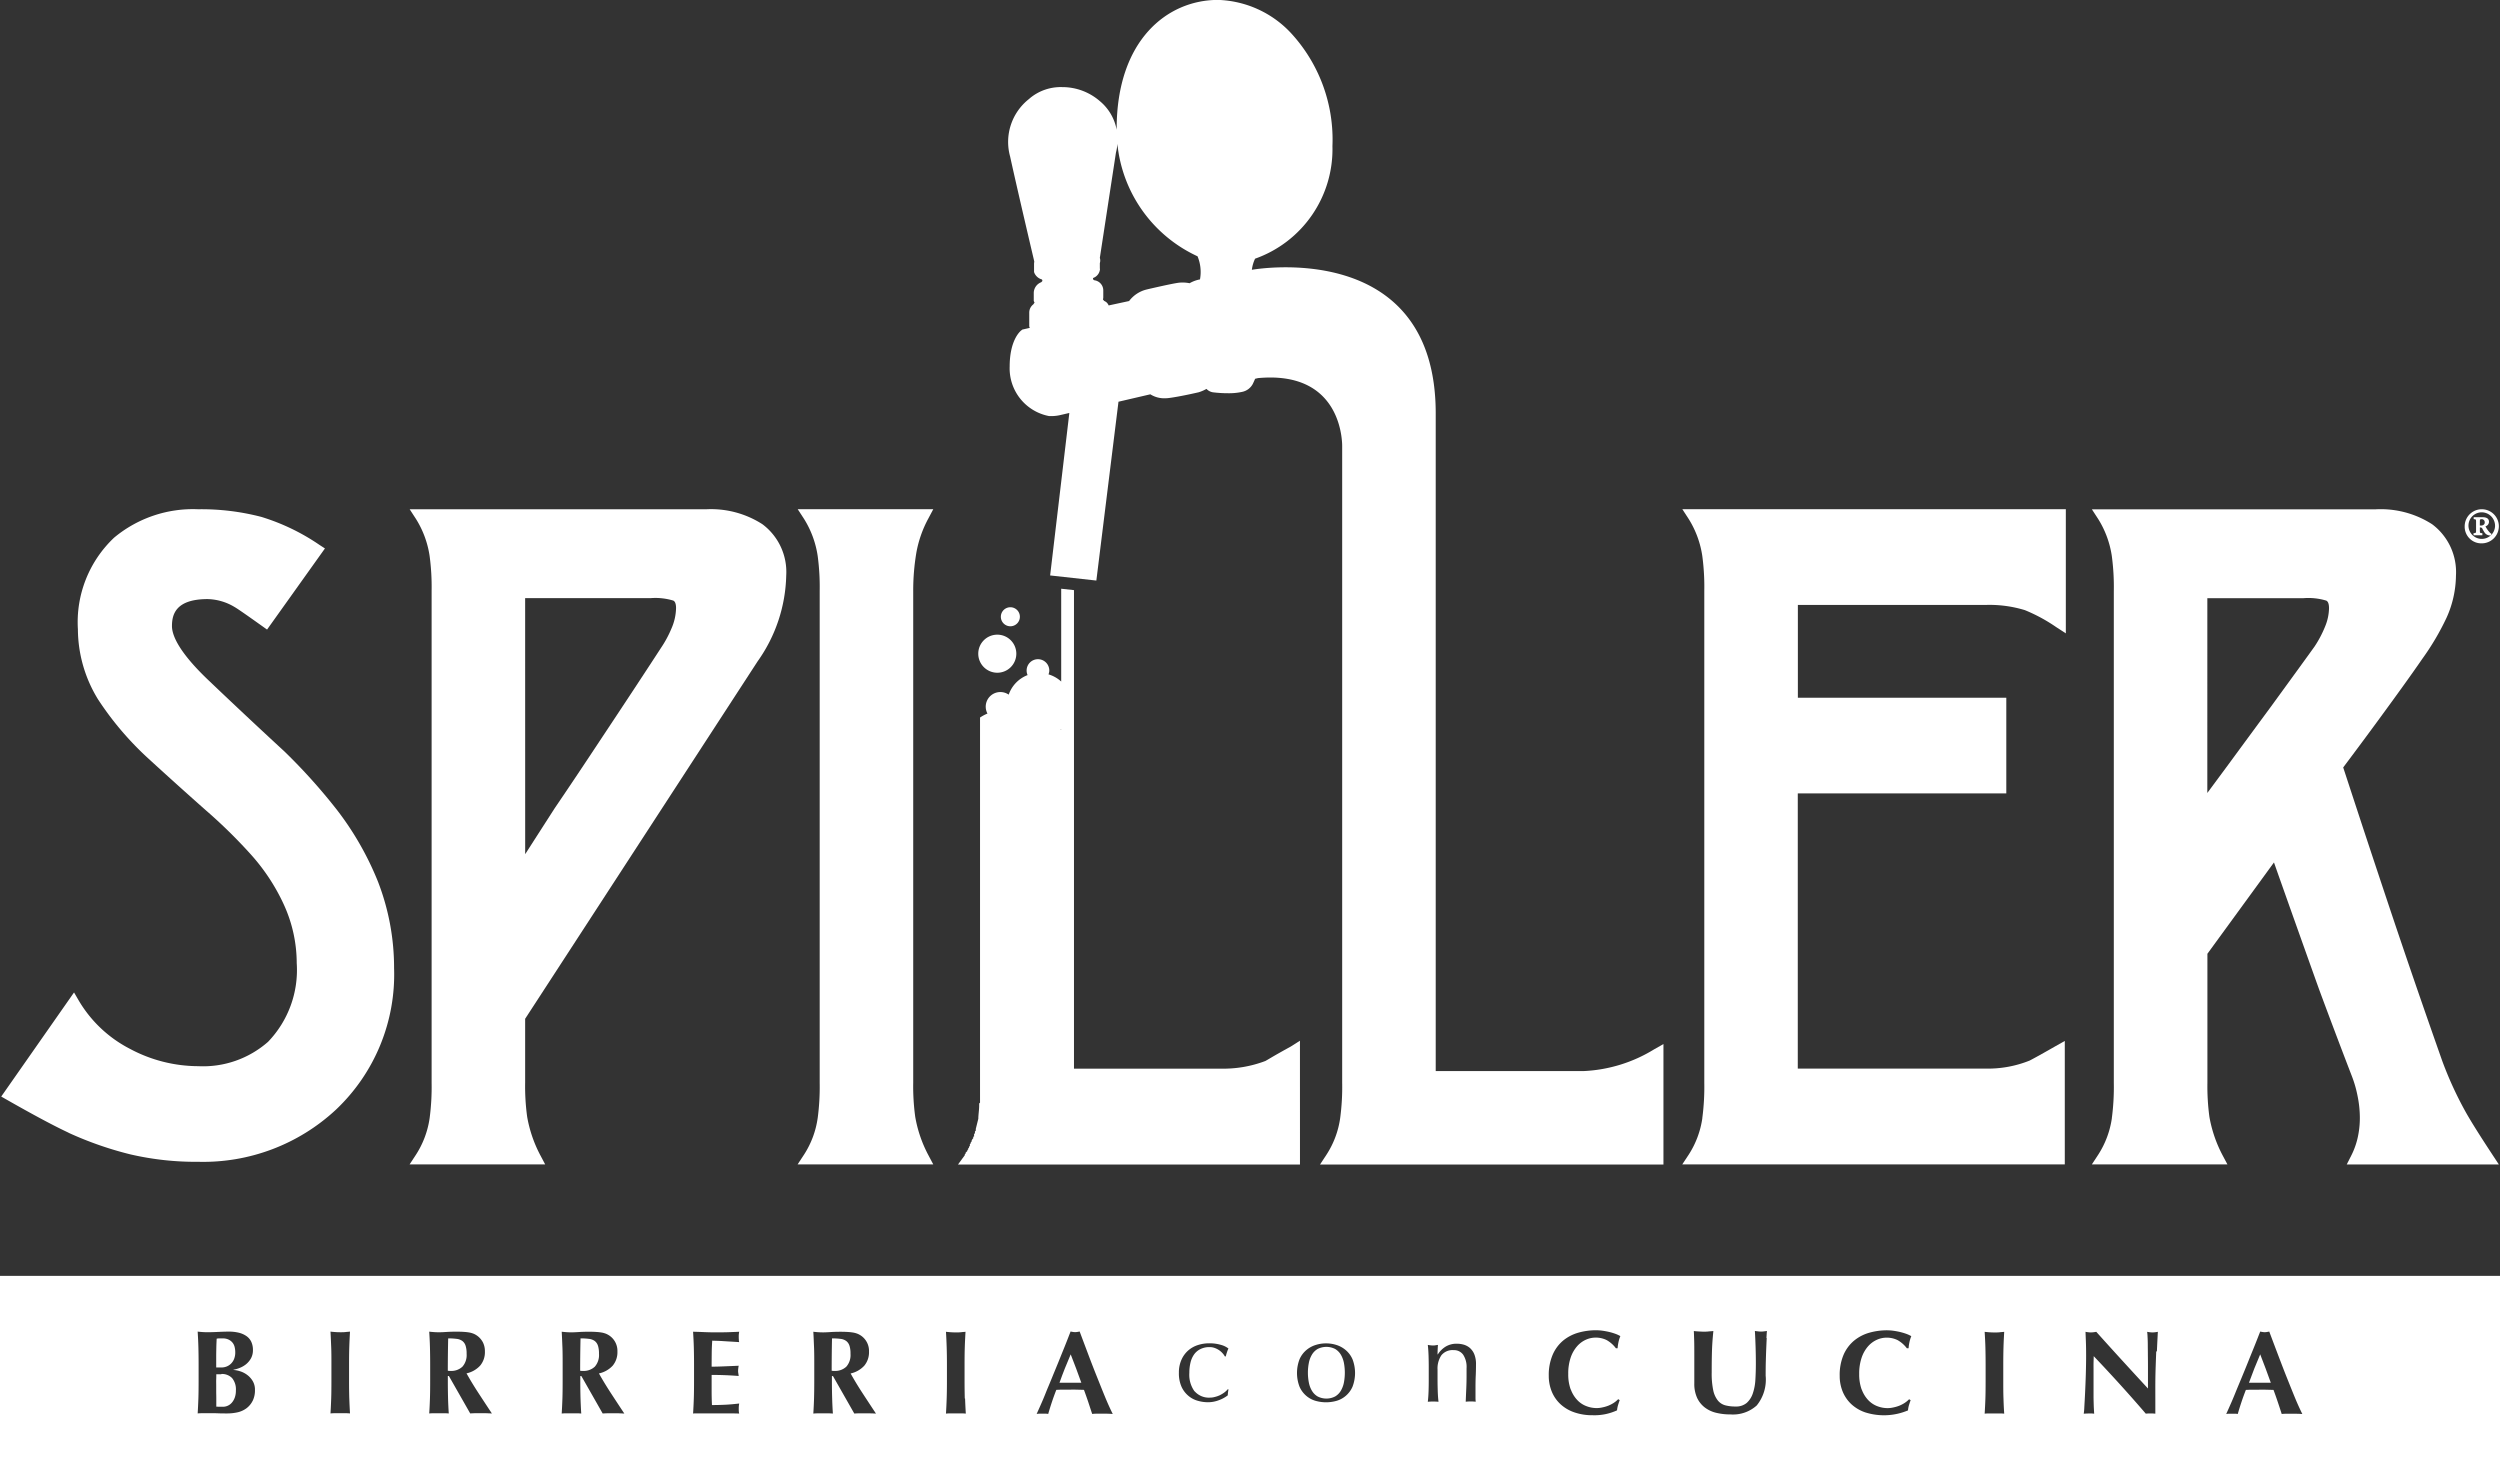 <svg id="Group_6108" data-name="Group 6108" xmlns="http://www.w3.org/2000/svg" width="146.86" height="85.958" viewBox="0 0 146.86 85.958">
  <rect x="0" y="0" width="146.86" height="85.958" fill="#333333" stroke="none"/>
  <path id="Path_18988" data-name="Path 18988" d="M201.971,506.078a20.544,20.544,0,0,0,3.643,1.272,17.018,17.018,0,0,0,3.97.434,11.442,11.442,0,0,0,8.091-3.057,10.934,10.934,0,0,0,3.421-8.318,14.027,14.027,0,0,0-.946-5.082,17.7,17.7,0,0,0-2.388-4.187,33.694,33.694,0,0,0-3.114-3.468c-1.512-1.393-3.024-2.812-4.5-4.219-1.734-1.659-2.1-2.622-2.1-3.141,0-.679.217-1.584,2.1-1.584a3.2,3.2,0,0,1,1.575.464c.11.06.479.305,1.621,1.12l.29.207,3.4-4.766-.309-.2A12.535,12.535,0,0,0,213.3,469.9a13.947,13.947,0,0,0-3.713-.449,7.234,7.234,0,0,0-4.936,1.667,6.83,6.83,0,0,0-2.129,5.387,7.927,7.927,0,0,0,1.185,4.117,18.166,18.166,0,0,0,2.854,3.38c1.135,1.041,2.3,2.091,3.465,3.122a30.013,30.013,0,0,1,2.675,2.626,11.661,11.661,0,0,1,1.928,2.944,8.277,8.277,0,0,1,.748,3.421,6.081,6.081,0,0,1-1.684,4.62,5.78,5.78,0,0,1-4.1,1.432,8.55,8.55,0,0,1-4.027-1.026,7.435,7.435,0,0,1-2.991-2.825l-.28-.481-4.277,6.116.34.194c1.591.906,2.809,1.555,3.621,1.932" transform="translate(-197.946 -439.535)" fill="#fff"/>
  <path id="Path_18989" data-name="Path 18989" d="M213.566,505.22a5.356,5.356,0,0,1-.8,2.143l-.377.574h7.965l-.289-.546a7.605,7.605,0,0,1-.769-2.25,13.2,13.2,0,0,1-.119-2v-3.758l13.658-21a9.029,9.029,0,0,0,1.679-5.037,3.5,3.5,0,0,0-1.4-3.017,5.58,5.58,0,0,0-3.329-.876h-17.39l.371.571a5.649,5.649,0,0,1,.8,2.175,13.673,13.673,0,0,1,.117,2.054v28.886a13.994,13.994,0,0,1-.117,2.083m5.611-30.55h7.371a3.647,3.647,0,0,1,1.327.142c.04.02.167.078.167.445a3.126,3.126,0,0,1-.271,1.2,6.439,6.439,0,0,1-.6,1.115c-.953,1.467-2.139,3.267-3.526,5.355-.955,1.447-1.877,2.827-2.742,4.1l-1.724,2.684Z" transform="translate(-188.328 -439.535)" fill="#fff"/>
  <path id="Path_18990" data-name="Path 18990" d="M227.225,505.219a5.308,5.308,0,0,1-.8,2.143l-.377.574h7.966l-.287-.544a7.51,7.51,0,0,1-.771-2.251,13.2,13.2,0,0,1-.118-2V474.25a13.436,13.436,0,0,1,.179-2.216,6.682,6.682,0,0,1,.709-2.038l.29-.546h-7.962l.372.571a5.672,5.672,0,0,1,.8,2.174,13.658,13.658,0,0,1,.118,2.055v28.886a13.963,13.963,0,0,1-.118,2.083" transform="translate(-179.192 -439.536)" fill="#fff"/>
  <path id="Path_18991" data-name="Path 18991" d="M258.367,505.219a5.341,5.341,0,0,1-.8,2.143l-.379.574h22.47v-7.25L279.1,501c-1.035.593-1.4.783-1.507.838a6.577,6.577,0,0,1-2.62.471h-11V486.144h12.249v-5.621H263.978v-5.451h11.06a7.081,7.081,0,0,1,2.276.306,9.72,9.72,0,0,1,1.834.993l.571.372V469.45H257.192l.372.572a5.659,5.659,0,0,1,.8,2.173,13.658,13.658,0,0,1,.117,2.055v28.886a13.979,13.979,0,0,1-.117,2.083" transform="translate(-158.364 -439.536)" fill="#fff"/>
  <path id="Path_18992" data-name="Path 18992" d="M272.781,505.22a5.36,5.36,0,0,1-.8,2.143l-.376.574h7.964l-.29-.546a7.66,7.66,0,0,1-.769-2.25,13.461,13.461,0,0,1-.117-2v-7.578l3.91-5.365c.17.486.459,1.3.931,2.633q1.532,4.308,1.754,4.918c.631,1.7,1.27,3.393,1.9,5.027a6.721,6.721,0,0,1,.322,1.122,6.45,6.45,0,0,1,.138,1.308,5.31,5.31,0,0,1-.125,1.151,4.478,4.478,0,0,1-.372,1.045l-.274.539h8.937l-.377-.574c-.748-1.135-1.278-1.983-1.577-2.517a21.378,21.378,0,0,1-1.372-2.991c-.846-2.4-1.662-4.755-2.425-7.009-.379-1.113-1.13-3.361-2.228-6.68q-.711-2.166-1.165-3.552,1.112-1.482,2.018-2.718c1.166-1.589,2.051-2.821,2.627-3.66a15.05,15.05,0,0,0,1.432-2.43,6.15,6.15,0,0,0,.547-2.462,3.506,3.506,0,0,0-1.4-3.017,5.58,5.58,0,0,0-3.329-.876H271.607l.371.571a5.655,5.655,0,0,1,.8,2.175,13.669,13.669,0,0,1,.117,2.054v28.886a13.96,13.96,0,0,1-.117,2.083m5.611-30.55h5.658a3.642,3.642,0,0,1,1.325.142c.04.02.165.078.165.449a2.947,2.947,0,0,1-.239,1.095,6.48,6.48,0,0,1-.613,1.158q-.556.776-2.467,3.4l-.033.047q-1.3,1.763-2.575,3.5l-1.222,1.652Z" transform="translate(-148.721 -439.535)" fill="#fff"/>
  <path id="Path_18993" data-name="Path 18993" d="M251.781,498.8l-.547.347c-1.093.6-1.392.8-1.49.846a6.962,6.962,0,0,1-2.637.447h-8.6V472.33l-.751-.082V477.7a1.906,1.906,0,0,0-.746-.421.638.638,0,0,0,.047-.225.666.666,0,1,0-1.332,0,.643.643,0,0,0,.057.267,1.9,1.9,0,0,0-1.11,1.15.859.859,0,0,0-1.248,1.11,2.474,2.474,0,0,0-.436.234v22.623l-.05.048v.1c0,.3-.05.547-.05.794l-.149.6v.1l-.05.052v.1l-.05.05v.149h-.05v.1l-.048.048-.05.1v.05l-.05.048v.052l-.05.049v.1l-.05.05v.049l-.048.05v.052l-.05.048v.05l-.05.05-.05.048v.05l-.05.05v.05l-.4.547h20.09ZM237.752,480.53l-.037-.007c.012-.011.025-.02.037-.03Z" transform="translate(-175.417 -437.664)" fill="#fff"/>
  <path id="Path_18994" data-name="Path 18994" d="M233.524,476.1a1.118,1.118,0,1,0-1.118-1.118,1.119,1.119,0,0,0,1.118,1.118" transform="translate(-174.939 -436.581)" fill="#fff"/>
  <path id="Path_18995" data-name="Path 18995" d="M233.76,474.018a.559.559,0,1,0-.559-.559.559.559,0,0,0,.559.559" transform="translate(-174.407 -437.228)" fill="#fff"/>
  <path id="Path_18996" data-name="Path 18996" d="M234.978,466.852l.013.045a.679.679,0,0,0-.015.15v.457l.023.063a.677.677,0,0,0,.439.374.148.148,0,0,1,.028.082c0,.008-.017.038-.073.083a.684.684,0,0,0-.434.617c0,.2,0,.4,0,.4v.082s.043.094.048.1a.827.827,0,0,0-.073.1.607.607,0,0,0-.24.494v.8s.027.078.032.087l-.439.1-.065.052c-.07.054-.678.576-.678,2.123a2.852,2.852,0,0,0,2.321,2.907h0s.045,0,.12,0a2.307,2.307,0,0,0,.5-.053c.114-.025.34-.08.564-.13l-1.128,9.544,2.715.3,1.3-10.505,1.872-.436a1.519,1.519,0,0,0,.841.234,2.239,2.239,0,0,0,.267-.018c.678-.09,1.667-.321,1.727-.334a2.26,2.26,0,0,0,.462-.2.661.661,0,0,0,.377.2,7.049,7.049,0,0,0,.883.055,3.6,3.6,0,0,0,.844-.082.914.914,0,0,0,.616-.462c.047-.1.1-.213.138-.305l.169-.04c5.107-.472,4.945,4.052,4.945,4.052v37.334a13.743,13.743,0,0,1-.118,2.083,5.3,5.3,0,0,1-.8,2.145l-.376.572h0l-.01.013h20.177v-7.078l-.551.312a8.644,8.644,0,0,1-4.132,1.275h-8.695v-.514h0v-38.12c0-10.394-10.8-8.436-10.8-8.436a2.067,2.067,0,0,1,.189-.653,6.822,6.822,0,0,0,4.544-6.614,9.223,9.223,0,0,0-2.468-6.674,6.118,6.118,0,0,0-4.254-1.913c-2.964,0-5.954,2.343-5.954,7.582v.045a2.864,2.864,0,0,0-.988-1.682,3.356,3.356,0,0,0-2.211-.823,2.834,2.834,0,0,0-1.916.667l-.023.023a3.207,3.207,0,0,0-1.12,3.391c.369,1.7,1.4,6.09,1.41,6.123m3.86.464v-.327a.512.512,0,0,0,0-.309l.946-6.183a2.825,2.825,0,0,0,.085-.517,8.161,8.161,0,0,0,4.708,6.607,2.407,2.407,0,0,1,.144,1.357,1.934,1.934,0,0,0-.611.225,2.112,2.112,0,0,0-.416-.042,1.9,1.9,0,0,0-.214.012c-.365.042-1.754.364-1.9.4a1.827,1.827,0,0,0-1.023.676l-1.2.259a.562.562,0,0,0-.107-.164.511.511,0,0,0-.157-.1,1.074,1.074,0,0,0-.073-.085.566.566,0,0,0,.02-.179v-.367a.6.6,0,0,0-.527-.584.111.111,0,0,1-.065-.053.133.133,0,0,1-.008-.08.6.6,0,0,0,.407-.539" transform="translate(-174.232 -451.525)" fill="#fff"/>
  <path id="Path_18997" data-name="Path 18997" d="M285.558,470.669c-.132-.006-.147-.006-.147-.147v-.187h.032a.118.118,0,0,1,.109.055,1.834,1.834,0,0,0,.14.248.405.405,0,0,0,.372.164l.03-.093a.452.452,0,0,1-.1-.078,1.564,1.564,0,0,1-.255-.365.277.277,0,0,0,.208-.264c0-.225-.2-.271-.372-.271h-.527v.115c.124.008.14.008.14.148v.527c0,.14-.017.14-.148.147v.125h.519Zm-.147-.729c0-.078.032-.093.1-.093a.174.174,0,0,1,.185.18.158.158,0,0,1-.085.162.254.254,0,0,1-.132.032h-.07Z" transform="translate(-139.734 -439.348)" fill="#fff"/>
  <path id="Path_18998" data-name="Path 18998" d="M285.728,471.453a1.009,1.009,0,0,0,1.008-1,1,1,0,0,0-2.008,0,.978.978,0,0,0,1,1m0-1.824a.792.792,0,0,1,.784.823.781.781,0,1,1-.784-.823" transform="translate(-139.943 -439.534)" fill="#fff"/>
  <path id="Path_18999" data-name="Path 18999" d="M245.948,499.4a.975.975,0,0,0-.335-.339,1.135,1.135,0,0,0-1.036,0,.959.959,0,0,0-.335.339,1.5,1.5,0,0,0-.179.487,3.032,3.032,0,0,0,0,1.133,1.487,1.487,0,0,0,.179.487.943.943,0,0,0,.335.339,1.121,1.121,0,0,0,1.036,0,.959.959,0,0,0,.335-.339,1.524,1.524,0,0,0,.179-.487,3.132,3.132,0,0,0,0-1.133,1.541,1.541,0,0,0-.179-.487" transform="translate(-167.178 -419.815)" fill="#fff"/>
  <path id="Path_19000" data-name="Path 19000" d="M228.289,499.063a.553.553,0,0,0-.194-.277.694.694,0,0,0-.335-.122,3.8,3.8,0,0,0-.494-.028c-.013.634-.02,1.27-.02,1.9a.745.745,0,0,0,.08.01.561.561,0,0,0,.074,0,.945.945,0,0,0,.707-.249,1.029,1.029,0,0,0,.245-.753,1.533,1.533,0,0,0-.063-.489" transform="translate(-178.39 -420.014)" fill="#fff"/>
  <path id="Path_19001" data-name="Path 19001" d="M235.923,499.2c-.122.28-.235.557-.344.829s-.212.552-.314.836h1.282c-.1-.284-.205-.564-.305-.836s-.207-.549-.319-.829" transform="translate(-173.026 -419.639)" fill="#fff"/>
  <path id="Path_19002" data-name="Path 19002" d="M214.777,499.063a.55.55,0,0,0-.192-.277.707.707,0,0,0-.337-.122,3.79,3.79,0,0,0-.492-.028c-.015.634-.022,1.27-.022,1.9a.743.743,0,0,0,.08.01.56.56,0,0,0,.073,0,.945.945,0,0,0,.707-.249,1.029,1.029,0,0,0,.245-.753,1.533,1.533,0,0,0-.063-.489" transform="translate(-187.428 -420.014)" fill="#fff"/>
  <path id="Path_19003" data-name="Path 19003" d="M219.436,499.063a.551.551,0,0,0-.192-.277.707.707,0,0,0-.335-.122,3.834,3.834,0,0,0-.494-.028c-.015.634-.022,1.27-.022,1.9a.744.744,0,0,0,.08.01.586.586,0,0,0,.073,0,.945.945,0,0,0,.708-.249,1.03,1.03,0,0,0,.245-.753,1.534,1.534,0,0,0-.063-.489" transform="translate(-184.312 -420.014)" fill="#fff"/>
  <path id="Path_19004" data-name="Path 19004" d="M205.889,499.9c-.065,0-.122,0-.169,0s-.09,0-.132,0c0,.1,0,.2-.005.3s0,.23,0,.374c0,.114,0,.227,0,.344s.005.23.005.342,0,.215,0,.309,0,.17,0,.232l.182.008c.055,0,.123,0,.2,0a.69.69,0,0,0,.537-.247.941.941,0,0,0,.169-.3,1.188,1.188,0,0,0,.063-.405,1.047,1.047,0,0,0-.22-.729.822.822,0,0,0-.641-.244" transform="translate(-192.882 -419.17)" fill="#fff"/>
  <path id="Path_19005" data-name="Path 19005" d="M277.794,499.2q-.183.421-.344.829c-.107.272-.212.552-.315.836h1.282c-.1-.284-.205-.564-.305-.836s-.205-.549-.317-.829" transform="translate(-145.021 -419.639)" fill="#fff"/>
  <path id="Path_19006" data-name="Path 19006" d="M197.971,507.444h146.86V496.435H197.971Zm14.838-3.661a1.233,1.233,0,0,1-.364.434,1.4,1.4,0,0,1-.522.235,2.793,2.793,0,0,1-.607.065c-.187,0-.361,0-.522-.007s-.33-.007-.507-.007H209.9c-.132,0-.239.005-.317.013.018-.289.032-.584.042-.884s.013-.646.013-1.031v-.953c0-.387-.005-.731-.013-1.033s-.023-.6-.042-.906c.078.01.165.018.259.025s.2.012.314.012c.2,0,.41-.007.631-.018s.429-.018.631-.018a2.419,2.419,0,0,1,.572.063,1.34,1.34,0,0,1,.449.194.857.857,0,0,1,.29.335,1.115,1.115,0,0,1,.1.494.982.982,0,0,1-.119.492,1.2,1.2,0,0,1-.292.344,1.414,1.414,0,0,1-.37.212,1.91,1.91,0,0,1-.36.105v.015a1.522,1.522,0,0,1,.377.073,1.356,1.356,0,0,1,.414.207,1.237,1.237,0,0,1,.332.361.985.985,0,0,1,.137.534,1.386,1.386,0,0,1-.137.644m5.679-.15c.01.3.025.6.042.884a2.5,2.5,0,0,0-.257-.013h-.631a2.516,2.516,0,0,0-.259.013c.018-.289.032-.584.042-.884s.013-.646.013-1.031v-.953c0-.387,0-.731-.013-1.033s-.023-.6-.042-.906c.078.01.165.018.259.025s.2.012.315.012.22,0,.315-.012.179-.015.257-.025c-.017.3-.032.6-.042.906s-.013.646-.013,1.033v.953q0,.578.013,1.031m8.057.871h-.634c-.105,0-.21.005-.319.013l-1.253-2.2h-.062v.287c0,.386.005.729.013,1.031s.023.6.042.884a2.513,2.513,0,0,0-.259-.013h-.629a2.55,2.55,0,0,0-.26.013c.02-.289.033-.584.043-.884s.013-.646.013-1.031v-.953c0-.387-.005-.731-.013-1.033s-.023-.6-.043-.906c.08.01.165.018.26.025s.2.012.314.012.27-.007.431-.018.361-.018.6-.018c.177,0,.329.005.454.015a2.9,2.9,0,0,1,.327.04,1.376,1.376,0,0,1,.237.073,1.141,1.141,0,0,1,.192.11,1.124,1.124,0,0,1,.334.381,1.146,1.146,0,0,1,.122.542,1.225,1.225,0,0,1-.28.835,1.531,1.531,0,0,1-.8.454c.224.4.464.793.721,1.186s.514.786.771,1.172c-.108-.008-.214-.013-.315-.013m7.775,0h-.634c-.105,0-.21.005-.319.013l-1.252-2.2h-.063v.287q0,.578.013,1.031c.01.3.023.6.043.884a2.576,2.576,0,0,0-.26-.013h-.629a2.516,2.516,0,0,0-.259.013c.018-.289.032-.584.042-.884s.013-.646.013-1.031v-.953c0-.387,0-.731-.013-1.033s-.023-.6-.042-.906c.078.01.165.018.259.025s.2.012.315.012.269-.007.431-.018.359-.018.6-.018q.265,0,.456.015a2.913,2.913,0,0,1,.325.04,1.376,1.376,0,0,1,.237.073,1.238,1.238,0,0,1,.194.11,1.087,1.087,0,0,1,.456.923,1.234,1.234,0,0,1-.28.835,1.536,1.536,0,0,1-.806.454c.224.4.464.793.721,1.186s.514.786.771,1.172c-.108-.008-.214-.013-.316-.013m7.041-4.325c0,.042.012.088.02.14l-.444-.028c-.16-.008-.317-.018-.469-.028s-.289-.017-.409-.02-.209-.007-.26-.007c-.018.257-.028.511-.03.763s-.005.506-.005.763c.305,0,.579-.012.824-.022s.5-.02.766-.033a1.764,1.764,0,0,0-.028.182,1.093,1.093,0,0,0-.007.132.692.692,0,0,0,.01.115c.007.04.015.1.025.172q-.8-.062-1.59-.062c0,.149,0,.3,0,.446s0,.3,0,.449c0,.3.005.594.02.875.265,0,.532-.007.8-.02s.534-.039.8-.07c-.008.052-.017.1-.02.14a1.615,1.615,0,0,0-.007.175,1.651,1.651,0,0,0,.007.175.5.5,0,0,0,.02.1q-.188-.007-.466-.01c-.184,0-.436,0-.759,0h-1.108c-.105,0-.185,0-.239,0s-.1.005-.137.01c.018-.289.033-.584.043-.884s.013-.646.013-1.031v-.953c0-.387-.005-.731-.013-1.033s-.025-.6-.043-.906c.21.005.419.012.624.021s.412.015.623.015c.345,0,.652,0,.92-.012s.451-.015.542-.025a1.285,1.285,0,0,0-.027.294,1.614,1.614,0,0,0,.007.175m7.734,4.325h-.634c-.105,0-.21.005-.319.013l-1.252-2.2h-.063v.287q0,.578.015,1.031c.008.3.023.6.042.884a2.566,2.566,0,0,0-.259-.013h-.631a2.516,2.516,0,0,0-.259.013c.018-.289.033-.584.042-.884s.013-.646.013-1.031v-.953c0-.387,0-.731-.013-1.033s-.023-.6-.042-.906c.079.01.165.018.259.025s.2.012.315.012.269-.007.43-.018.36-.018.6-.018c.175,0,.327.005.454.015a2.816,2.816,0,0,1,.326.04,1.374,1.374,0,0,1,.237.073,1.236,1.236,0,0,1,.194.11,1.087,1.087,0,0,1,.456.923,1.234,1.234,0,0,1-.28.835,1.538,1.538,0,0,1-.8.454c.222.4.462.793.719,1.186s.514.786.771,1.172c-.109-.008-.214-.013-.315-.013m5.549-.871c.01.3.025.6.043.884a2.537,2.537,0,0,0-.259-.013H253.8a2.539,2.539,0,0,0-.259.013c.018-.289.032-.584.042-.884s.015-.646.015-1.031v-.953c0-.387-.005-.731-.015-1.033s-.023-.6-.042-.906c.08.01.165.018.259.025s.2.012.315.012.222,0,.315-.012.179-.015.259-.025c-.018.3-.033.6-.043.906s-.013.646-.013,1.033v.953c0,.386.005.729.013,1.031m8.383.888h-.6a2.892,2.892,0,0,0-.3.015l-.23-.7c-.08-.239-.164-.475-.252-.714-.15-.005-.3-.008-.449-.012s-.3,0-.447,0c-.122,0-.242,0-.364,0s-.244.007-.364.012c-.094.239-.18.476-.259.714s-.152.471-.217.7a.939.939,0,0,0-.165-.015h-.332a1.18,1.18,0,0,0-.182.015c.055-.12.13-.289.224-.5s.2-.457.307-.728.234-.561.36-.873.257-.622.385-.94.255-.631.379-.938.235-.6.339-.863c.047.01.092.018.133.025a.753.753,0,0,0,.265,0c.042-.007.087-.015.134-.025.149.4.309.823.479,1.275s.342.9.516,1.334.339.851.5,1.241.314.724.449.995c-.113-.01-.219-.015-.319-.015m5.133-1.315a1.115,1.115,0,0,0,.9.369,1.091,1.091,0,0,0,.287-.04,1.638,1.638,0,0,0,.287-.1,1.8,1.8,0,0,0,.262-.158,1.291,1.291,0,0,0,.214-.2l.035.02a2.127,2.127,0,0,0-.042.344,1.908,1.908,0,0,1-.522.285,1.776,1.776,0,0,1-.648.12,2.171,2.171,0,0,1-.6-.088,1.449,1.449,0,0,1-.549-.294,1.493,1.493,0,0,1-.4-.534,1.916,1.916,0,0,1-.152-.806,1.819,1.819,0,0,1,.155-.783,1.559,1.559,0,0,1,.4-.542,1.6,1.6,0,0,1,.571-.315,2.145,2.145,0,0,1,.658-.1,2.363,2.363,0,0,1,.689.093,1.219,1.219,0,0,1,.437.214,1.747,1.747,0,0,0-.087.222,2.115,2.115,0,0,0-.067.24h-.057a.948.948,0,0,0-.133-.185,1.124,1.124,0,0,0-.454-.307.835.835,0,0,0-.309-.053,1.161,1.161,0,0,0-.541.117.986.986,0,0,0-.372.317,1.374,1.374,0,0,0-.209.479,2.534,2.534,0,0,0-.067.6,1.659,1.659,0,0,0,.307,1.088m9.277-.272a1.481,1.481,0,0,1-.4.537,1.447,1.447,0,0,1-.546.292,2.258,2.258,0,0,1-1.215,0,1.447,1.447,0,0,1-.549-.292,1.478,1.478,0,0,1-.4-.537,2.252,2.252,0,0,1,0-1.617,1.487,1.487,0,0,1,.4-.539,1.573,1.573,0,0,1,.549-.3,2.022,2.022,0,0,1,1.215,0,1.574,1.574,0,0,1,.546.3,1.49,1.49,0,0,1,.4.539,2.252,2.252,0,0,1,0,1.617m7.241-.679c-.01.212-.015.436-.015.676v.454c0,.073,0,.148,0,.22s.007.142.012.207a2.83,2.83,0,0,0-.3-.015,2.767,2.767,0,0,0-.287.015c.01-.242.02-.492.032-.749s.018-.521.018-.791v-.427a1.312,1.312,0,0,0-.2-.794.659.659,0,0,0-.559-.269.845.845,0,0,0-.719.3,1.393,1.393,0,0,0-.227.846v.6c0,.21.005.432.012.661s.022.44.045.627c-.108-.01-.212-.015-.315-.015s-.209.005-.314.015c.023-.187.037-.4.045-.627s.01-.451.01-.661V501.8q0-.315-.01-.661c-.008-.232-.022-.447-.045-.648a1.87,1.87,0,0,0,.314.035.858.858,0,0,0,.124-.01c.043-.008.1-.017.157-.025-.013.185-.022.374-.022.559h.015a1.429,1.429,0,0,1,.469-.464,1.234,1.234,0,0,1,.651-.165,1.49,1.49,0,0,1,.4.055.991.991,0,0,1,.361.192,1.01,1.01,0,0,1,.262.372,1.533,1.533,0,0,1,.1.6c0,.2-.005.407-.013.619m5.584.853a1.8,1.8,0,0,0,.382.622,1.415,1.415,0,0,0,.532.354,1.669,1.669,0,0,0,.6.114,1.54,1.54,0,0,0,.344-.04,2.113,2.113,0,0,0,.342-.1,1.906,1.906,0,0,0,.319-.165,1.466,1.466,0,0,0,.262-.217l.09.055c-.037.1-.068.2-.1.3a1.724,1.724,0,0,0-.057.3,3.159,3.159,0,0,1-1.427.287,3.208,3.208,0,0,1-1.09-.172,2.306,2.306,0,0,1-.811-.482,2.088,2.088,0,0,1-.507-.738,2.418,2.418,0,0,1-.175-.925,3,3,0,0,1,.229-1.235,2.24,2.24,0,0,1,.607-.826,2.483,2.483,0,0,1,.886-.467,3.792,3.792,0,0,1,1.056-.147,2.9,2.9,0,0,1,.385.028c.135.02.265.044.392.074s.245.067.36.108a1.834,1.834,0,0,1,.29.135,2.063,2.063,0,0,0-.109.35,2.718,2.718,0,0,0-.053.362h-.1a1.759,1.759,0,0,0-.547-.481,1.449,1.449,0,0,0-.657-.144,1.4,1.4,0,0,0-.564.127,1.5,1.5,0,0,0-.514.385,1.96,1.96,0,0,0-.374.661,2.891,2.891,0,0,0-.143.963,2.584,2.584,0,0,0,.147.919m11.513-3.029c-.01.172-.018.372-.028.6s-.017.476-.025.749-.01.561-.01.865a2.412,2.412,0,0,1-.524,1.746,2.079,2.079,0,0,1-1.54.527,3.5,3.5,0,0,1-.836-.094,1.778,1.778,0,0,1-.676-.315,1.523,1.523,0,0,1-.452-.567,1.961,1.961,0,0,1-.164-.841c0-.188,0-.354,0-.5s0-.283,0-.411,0-.247,0-.364,0-.238,0-.364c0-.377,0-.684-.008-.918s-.012-.407-.02-.524c.093.01.188.019.287.024s.194.012.287.012.189,0,.287-.012.194-.013.287-.024c-.047.453-.075.873-.085,1.263s-.013.784-.013,1.187a4.756,4.756,0,0,0,.09,1.029,1.44,1.44,0,0,0,.27.6.843.843,0,0,0,.437.284,2.3,2.3,0,0,0,.6.07.963.963,0,0,0,.659-.21,1.3,1.3,0,0,0,.36-.561,2.972,2.972,0,0,0,.15-.8c.018-.3.028-.616.028-.943s-.005-.643-.015-.961-.023-.641-.042-.963c.065.01.128.019.188.024a1.254,1.254,0,0,0,.169.012,1.178,1.178,0,0,0,.175-.012c.055-.005.113-.013.175-.024-.01.1-.018.24-.028.414m5.6,3.029a1.8,1.8,0,0,0,.382.622,1.436,1.436,0,0,0,.531.354,1.685,1.685,0,0,0,.6.114,1.516,1.516,0,0,0,.342-.04,2.078,2.078,0,0,0,.344-.1,1.836,1.836,0,0,0,.319-.165,1.471,1.471,0,0,0,.262-.217l.09.055c-.037.1-.068.2-.1.3a1.579,1.579,0,0,0-.055.3,3.622,3.622,0,0,1-2.517.115,2.3,2.3,0,0,1-.813-.482,2.111,2.111,0,0,1-.507-.738,2.417,2.417,0,0,1-.175-.925,3.029,3.029,0,0,1,.227-1.235,2.248,2.248,0,0,1,.611-.826,2.462,2.462,0,0,1,.885-.467,3.8,3.8,0,0,1,1.056-.147,2.9,2.9,0,0,1,.385.028c.135.02.265.044.392.074a3.745,3.745,0,0,1,.36.108,1.827,1.827,0,0,1,.29.135,2.068,2.068,0,0,0-.108.35,2.7,2.7,0,0,0-.052.362h-.1a1.76,1.76,0,0,0-.547-.481,1.449,1.449,0,0,0-.657-.144,1.379,1.379,0,0,0-.562.127,1.511,1.511,0,0,0-.516.385,1.965,1.965,0,0,0-.374.661,2.886,2.886,0,0,0-.144.963,2.586,2.586,0,0,0,.147.919m8.329.526c.008.3.023.6.042.884a2.542,2.542,0,0,0-.259-.013h-.629a2.545,2.545,0,0,0-.26.013c.018-.289.033-.584.043-.884s.013-.646.013-1.031v-.953c0-.387-.005-.731-.013-1.033s-.025-.6-.043-.906c.08.01.165.018.26.025s.2.012.314.012.222,0,.315-.012.179-.015.259-.025c-.018.3-.033.6-.042.906s-.013.646-.013,1.033v.953c0,.386,0,.729.013,1.031m8.972-2.772c-.013.344-.025.666-.035.969s-.015.6-.017.9,0,.613,0,.948v.839c-.1-.008-.19-.013-.287-.013a2.694,2.694,0,0,0-.274.013q-1.442-1.68-3.059-3.379c0,.135-.008.27-.01.406s0,.274,0,.414v.811c0,.279,0,.519,0,.714s.007.362.01.5.01.245.015.332.008.155.013.205a1.159,1.159,0,0,0-.167-.013H320.7c-.107,0-.214.005-.322.013a3.441,3.441,0,0,0,.035-.4c.013-.23.03-.509.045-.838s.031-.686.042-1.071.018-.754.018-1.108c0-.322-.005-.593-.013-.813s-.017-.412-.022-.581a1.9,1.9,0,0,0,.316.037,1.943,1.943,0,0,0,.315-.037q.761.849,1.507,1.665t1.53,1.666v-1.287q0-.343-.005-.676c0-.22-.005-.426-.005-.612s-.008-.347-.015-.482a2.583,2.583,0,0,0-.023-.274,1.905,1.905,0,0,0,.314.037,1.942,1.942,0,0,0,.315-.037q-.035.638-.057,1.152m8.227,3.66h-.594a2.9,2.9,0,0,0-.3.015c-.073-.229-.15-.462-.23-.7s-.163-.475-.252-.714c-.15-.005-.3-.008-.447-.012s-.3,0-.449,0c-.122,0-.242,0-.364,0s-.242.007-.364.012c-.093.239-.18.476-.259.714s-.152.471-.217.7a.926.926,0,0,0-.165-.015h-.332a1.183,1.183,0,0,0-.182.015c.057-.12.13-.289.224-.5s.2-.457.309-.728.232-.561.361-.873.257-.622.384-.94.255-.631.379-.938.237-.6.341-.863c.045.01.09.018.132.025a.671.671,0,0,0,.134.012.655.655,0,0,0,.132-.012c.043-.007.087-.015.133-.025.15.4.309.823.481,1.275s.341.9.514,1.334.34.851.5,1.241.314.724.449.995c-.112-.01-.219-.015-.319-.015" transform="translate(-197.971 -421.486)" fill="#fff"/>
  <path id="Path_19007" data-name="Path 19007" d="M205.588,500.344h.314a.819.819,0,0,0,.292-.057.774.774,0,0,0,.255-.165.786.786,0,0,0,.182-.275,1.007,1.007,0,0,0,.07-.392,1.31,1.31,0,0,0-.038-.319.642.642,0,0,0-.13-.259.672.672,0,0,0-.23-.174.781.781,0,0,0-.35-.067c-.1,0-.174,0-.214,0a.655.655,0,0,0-.13.017c-.008.174-.017.347-.02.526s-.007.325-.007.447,0,.247,0,.361,0,.232,0,.354" transform="translate(-192.881 -420.013)" fill="#fff"/>
</svg>
